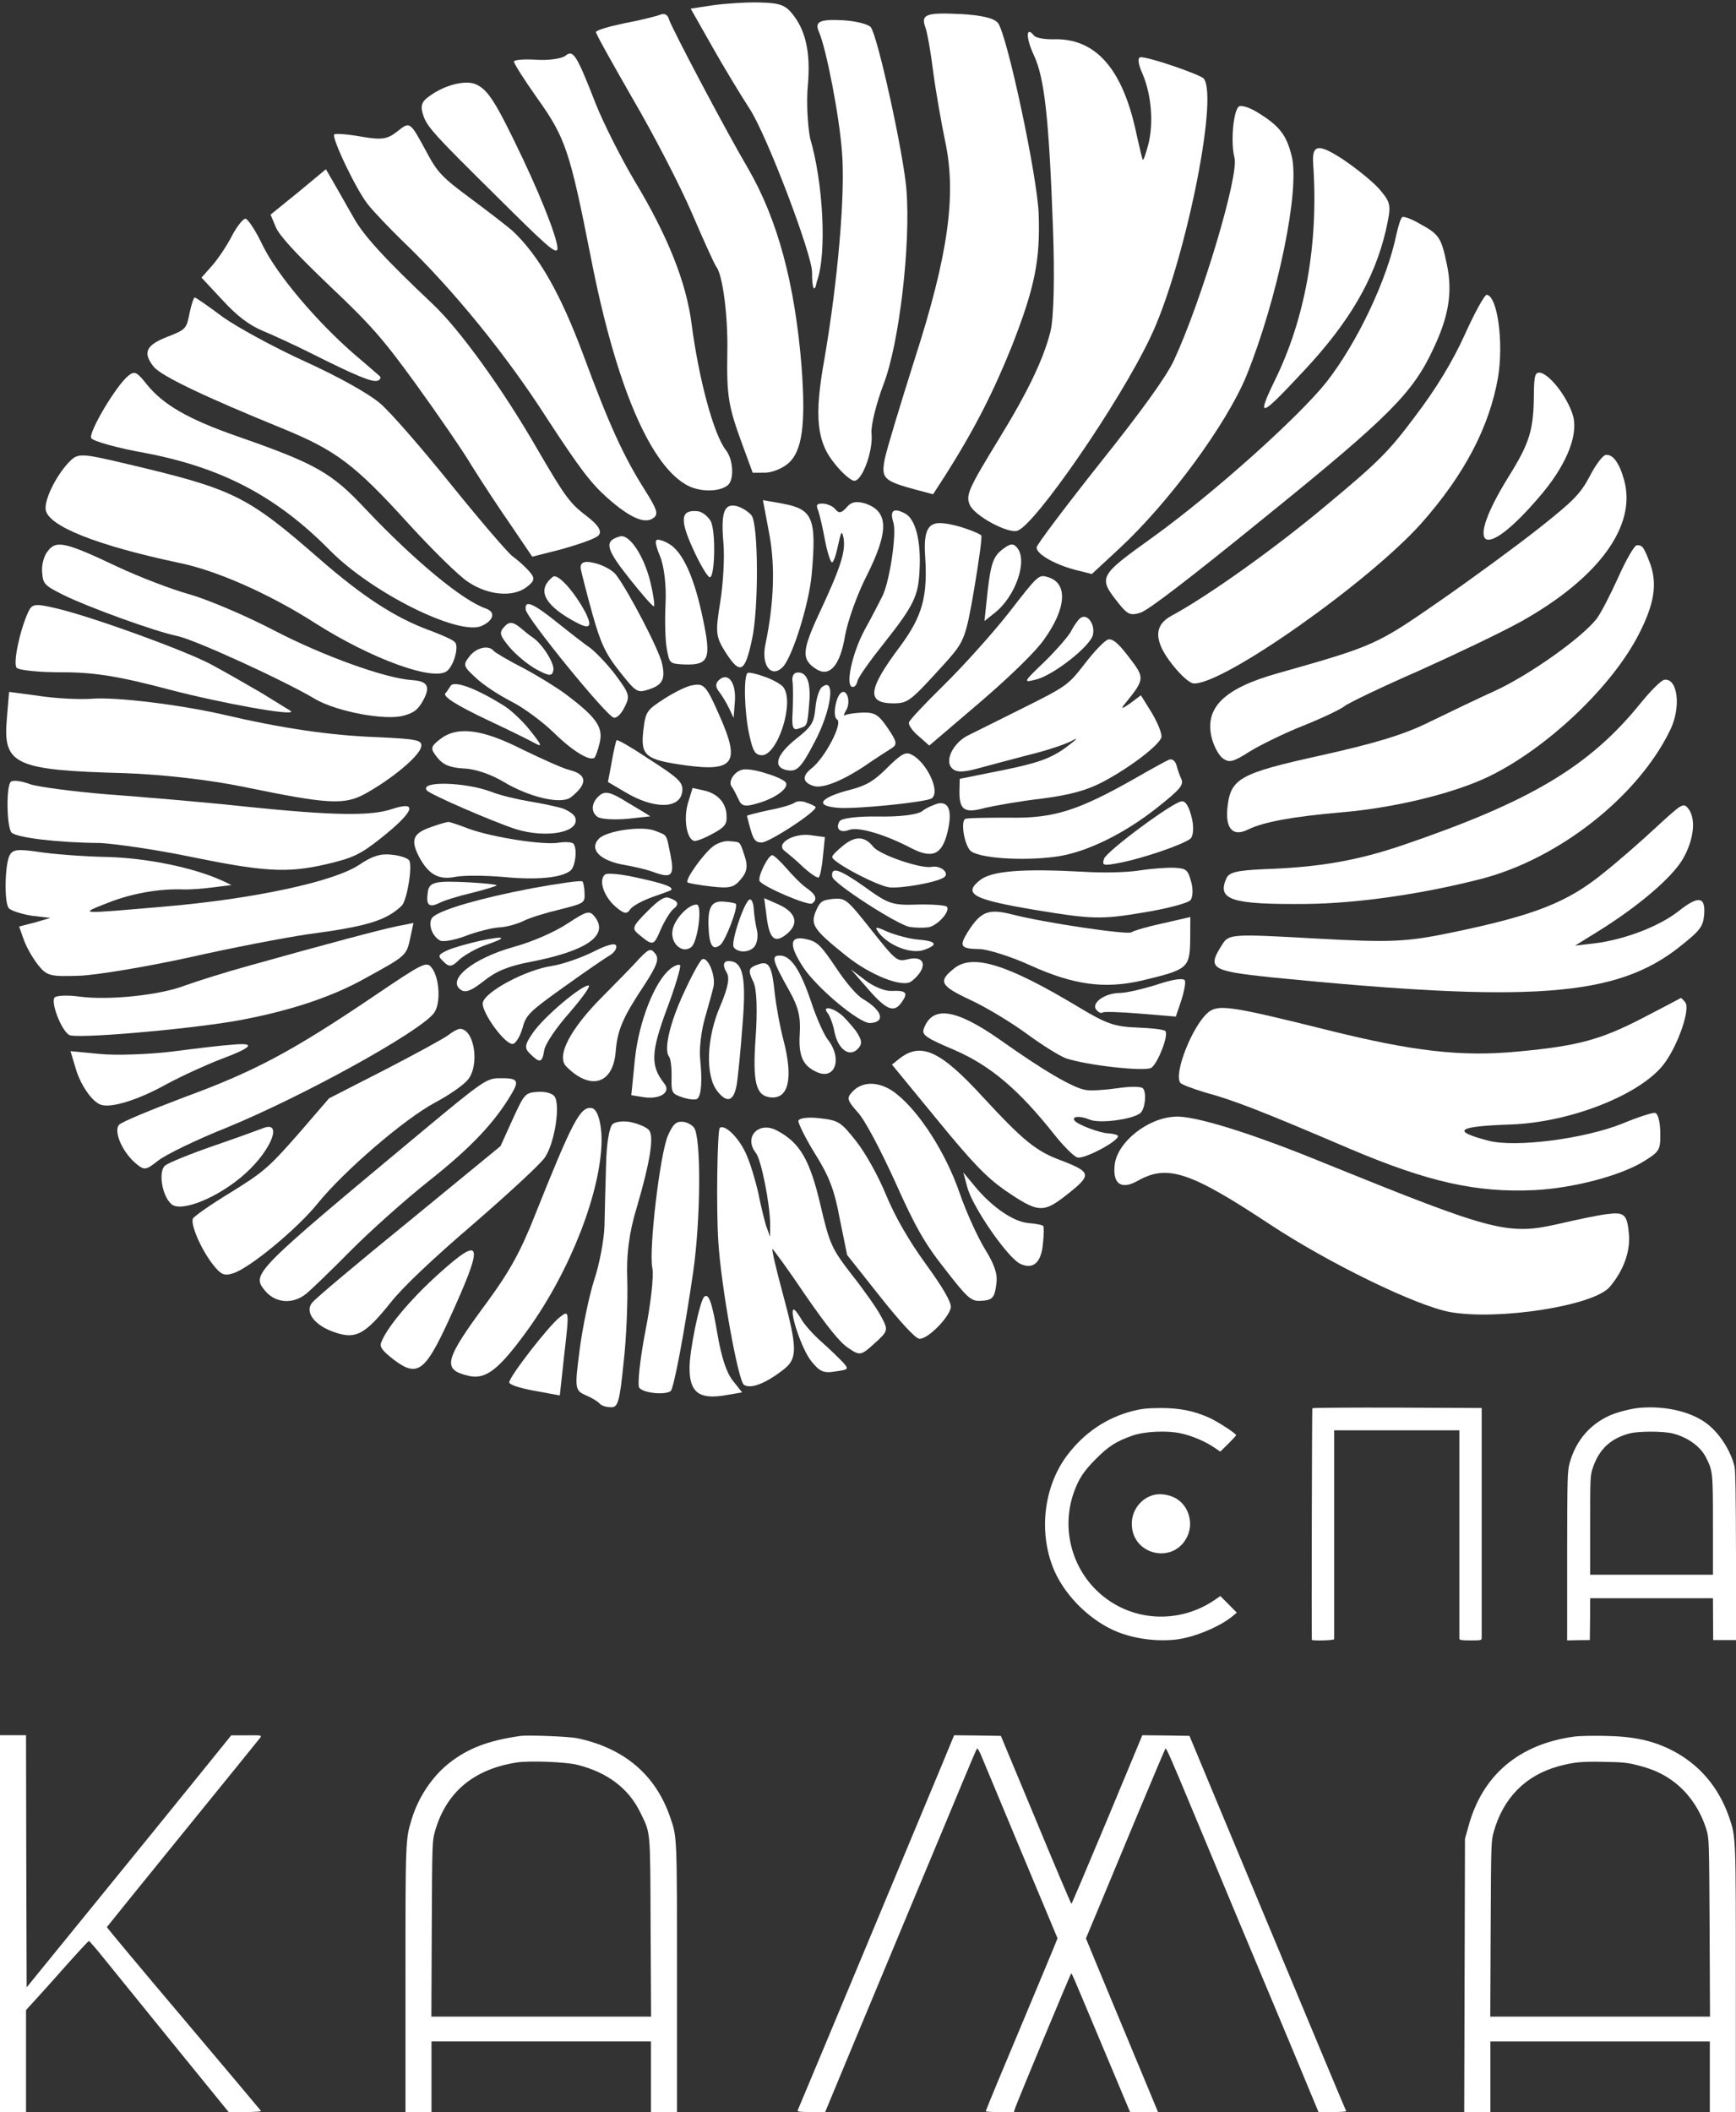 <?xml version="1.0" encoding="UTF-8"?> <svg xmlns="http://www.w3.org/2000/svg" width="499" height="607" viewBox="0 0 499 607" fill="none"><rect x="0" y="0" width="499" height="607" fill="#333333" stroke="none"/><g clip-path="url(#clip0_1113_10701)"><path fill-rule="evenodd" clip-rule="evenodd" d="M427.327 84.713C426.742 84.727 423.885 89.832 420.953 96.355C417.463 104.061 412.617 111.953 406.89 119.487C399.256 129.725 396.323 132.649 381.778 144.765C367.308 156.971 347.504 171.159 336.786 176.938C331.616 179.684 331.589 184.197 336.992 191.016C339.546 194.243 342.052 196.451 343.229 196.424C351.909 196.596 393.473 167.285 408.576 150.38C421.001 136.344 428.119 122.617 430.59 108.512C432.256 98.501 430.466 85.078 427.327 84.713Z" fill="white"></path><path fill-rule="evenodd" clip-rule="evenodd" d="M407.949 64.23C405.678 62.881 403.427 62.117 403.055 62.407C402.594 62.771 401.926 64.952 401.396 67.319C398.711 80.392 390.175 98.391 381.33 109.744C373.297 119.851 349.011 141.628 331.561 154.247C315.68 165.62 315.57 165.861 321.552 173.416C324.106 176.643 324.987 176.993 327.857 176.071C330.026 175.404 341.969 166.246 363.494 148.749C399.51 119.631 406.153 112.875 412.073 100.091C416.506 90.733 417.566 83.75 415.879 75.94C414.262 68.227 413.697 67.326 407.949 64.23Z" fill="white"></path><path fill-rule="evenodd" clip-rule="evenodd" d="M443.048 107.191C441.341 106.744 440.99 107.625 440.907 112.634C440.894 123.587 439.716 127.22 433.652 136.97C420.683 157.886 426.169 161.781 442.236 143.066C449.863 134.328 453.539 125.72 452.279 119.975C451.088 115.069 446.111 108.216 443.048 107.198V107.191Z" fill="white"></path><path fill-rule="evenodd" clip-rule="evenodd" d="M461.573 130.75C460.823 130.75 458.661 133.509 457.03 136.749C454.249 141.951 452.445 143.829 442.395 151.783C436.034 156.82 423.231 166.205 413.945 172.658C395.654 185.346 395.118 185.614 367.431 193.451C351.95 197.765 346.291 203.297 348.233 211.801C348.79 214.209 350.229 216.969 351.378 217.856C353.299 219.335 354.421 219.046 359.302 215.93C362.544 213.962 369.462 210.583 374.721 208.512C380.077 206.373 385.301 203.882 386.499 202.932C387.697 201.983 397.265 197.407 407.846 192.777C418.35 188.057 431.636 181.734 437.363 178.548C459.563 166.067 470.508 151.109 466.839 137.967C465.483 133.041 463.604 130.481 461.566 130.75H461.573Z" fill="white"></path><path fill-rule="evenodd" clip-rule="evenodd" d="M386.609 46.196C378.995 41.132 377.047 41.324 377.46 47.145C379.057 70.167 375.133 91.71 366.384 109.434C360.987 120.601 362.22 120.078 374.934 106.413C387.834 92.604 395.034 80.302 398.331 66.3C399.908 59.206 399.908 58.456 396.9 54.844C395.22 52.725 390.56 48.92 386.602 46.209L386.609 46.196Z" fill="white"></path><path fill-rule="evenodd" clip-rule="evenodd" d="M470.447 156.71C469.765 156.799 467.363 160.955 465.098 166.046C462.854 170.973 460.149 176.264 458.965 177.798C454.731 183.247 440.048 193.671 430.225 198.309C424.925 200.703 416.237 204.886 410.827 207.522C403.723 211.051 395.648 213.542 379.843 217.065C355.971 222.328 353.63 223.732 352.777 232.498C352.274 238.291 354.518 240.562 358.786 238.38C363.219 236.22 371.604 234.679 385.633 233.461C400.673 232.195 417.807 228.074 428.002 223.147C444.674 215.042 463.467 197.311 471.176 182.064C475.513 173.532 476.422 167.87 474.336 162.021C472.539 157.294 472.119 156.579 470.433 156.716L470.447 156.71Z" fill="white"></path><path fill-rule="evenodd" clip-rule="evenodd" d="M361.827 32.531C359.336 30.908 356.754 30.103 356.107 30.612C354.448 31.926 353.725 41.042 354.827 45.267C356.272 50.118 345.355 86.495 337.438 103.558C335.215 108.319 328.132 118.124 316.092 133.206C306.193 145.694 298.077 156.462 297.981 157.288C297.768 159.104 302.862 162.118 308.947 163.742L313.827 164.973L321.702 157.687C336.048 144.38 352.445 122.101 358.255 108.058C367.176 86.006 373.75 54.563 371.279 44.827C369.799 38.8 367.761 36.219 361.827 32.525V32.531Z" fill="white"></path><path fill-rule="evenodd" clip-rule="evenodd" d="M337.294 18.984C332.95 17.477 328.565 16.3 327.794 16.459C326.948 16.527 327.14 18.475 328.414 21.213C330.975 27.282 331.635 35.304 330.08 41.483C329.35 44.159 328.696 46.175 328.483 45.9C328.338 45.714 327.546 42.446 326.72 38.751C322.811 19.809 314.977 10.872 302.71 11.291C300.198 11.333 297.733 10.886 297.224 10.239C294.89 7.294 294.814 10.796 297.162 15.833C300.253 22.383 301.499 33.983 302.655 65.152C303.192 79.263 302.93 91.614 301.905 95.426C299.902 103.311 295.379 112.737 287.125 126.167C278.445 140.382 277.461 142.364 278.81 145.192C280.207 148.281 289.659 153.393 292.433 152.54C297.472 150.951 321.709 115.867 330.685 96.919C340.295 76.869 350.387 28.1 346.002 22.575C345.561 22.025 341.644 20.484 337.301 18.977L337.294 18.984Z" fill="white"></path><path fill-rule="evenodd" clip-rule="evenodd" d="M478.431 195.357C477.585 195.426 474.652 198.35 471.83 201.784C456.961 220.306 439.8 230.441 402.945 242.984C390.051 247.346 379.12 249.259 363.494 249.789C355.247 250.174 353.265 250.697 352.466 252.527C349.83 258.664 354.029 259.985 375.472 259.793C390.051 259.641 408.514 257.013 425.592 252.637C447.93 246.947 470.852 228.941 480.104 209.772C483.291 203.201 482.252 194.883 478.431 195.357Z" fill="white"></path><path fill-rule="evenodd" clip-rule="evenodd" d="M476.297 237.52C472.256 241.318 465.18 247.524 460.568 251.171C450.414 259.365 441.032 263.04 418.13 267.835C404.238 270.739 400.198 270.945 378.08 269.721C354.221 268.379 353.21 268.427 351.358 271.392C346.863 278.397 347.964 279.03 365.483 280.894C440.192 288.298 464.581 286.523 482.74 272.149C488.729 267.409 489.528 266.328 489.837 262.936C490.285 257.632 488.234 257.315 482.52 261.836C476.992 266.212 467.094 270.003 458.517 271.097L452.748 271.764L458.785 268.028C470.68 260.707 480.434 252.389 483.656 246.988C486.898 241.421 487.607 235.318 485.267 232.367C483.883 230.619 483.422 230.984 476.297 237.52Z" fill="white"></path><path fill-rule="evenodd" clip-rule="evenodd" d="M276.264 4.046C266.111 3.537 264.624 4.121 266.021 7.961C266.531 9.357 267.549 14.999 268.238 20.6C268.947 26.036 270.558 35.255 271.742 40.911C274.922 56.083 272.595 73.215 262.924 103.207C258.821 116.197 254.904 129.043 254.319 131.905C253.245 137.554 253.92 138.214 263.66 140.85L268.21 142.047L271.783 136.522C280.181 123.277 285.612 112.53 290.906 99.34C297.445 82.614 299.029 74.77 298.56 61.497C298.209 50.833 289.481 9.922 286.851 6.605C285.757 5.222 282.253 4.397 276.271 4.039L276.264 4.046Z" fill="white"></path><path fill-rule="evenodd" clip-rule="evenodd" d="M483.132 286.826C482.946 286.97 477.962 289.571 471.904 292.716C460.071 298.791 453.58 300.628 436.24 302.217C420.077 303.772 406.199 302.162 381.721 296.066C354.069 289.179 350.29 288.574 347.337 290.913C342.801 294.656 337.245 308.651 339.29 311.224C339.655 311.685 342.862 312.896 346.421 313.976C354.62 316.178 363.101 319.508 388.295 330.29C410.633 339.737 424.496 342.853 441.244 342.028C452.19 341.457 465.737 337.927 472.496 333.771C477.102 330.875 477.301 330.565 477.239 325.37C477.177 322.267 476.53 319.935 475.704 319.838C474.878 319.742 470.707 321.097 466.308 322.935C455.253 327.338 435.634 329.836 427.911 327.854C416.945 324.992 418.769 323.698 434.395 323.168C451.453 322.549 471.54 314.595 478.251 305.837C482.299 300.532 485.947 289.998 484.412 288.064C483.827 287.328 483.228 286.757 483.132 286.826Z" fill="white"></path><path fill-rule="evenodd" clip-rule="evenodd" d="M242.746 5.849C235.512 5.43 234.004 6.173 235.477 9.358C237.508 14.195 241.204 32.855 242.03 43.747C243.001 55.567 240.86 80.502 236.992 103.056C233.977 119.686 234.713 127.048 240.076 133.44C242.044 135.924 244.481 138.05 245.472 138.167C247.785 138.435 251.076 129.532 250.497 124.447C250.346 122.17 251.915 115.826 253.96 110.46C258.496 98.77 261.828 70.051 260.541 54.425C259.673 43.871 252.267 10.308 250.298 7.817C249.644 6.991 246.23 6.09 242.74 5.856L242.746 5.849Z" fill="white"></path><path fill-rule="evenodd" clip-rule="evenodd" d="M218.572 0.709C214.737 0.599 208.749 0.991 205.093 1.487L198.533 2.484L204.577 13.142C207.833 18.956 212.755 27.054 215.378 31.121C220.299 38.469 233.502 73.284 233.42 78.3C233.379 82.979 234.122 84.485 234.783 80.969C237.819 72.692 236.504 52.003 232.869 39.763C232.133 35.999 231.761 29.098 232.208 24.543C233.021 15.351 231.678 8.924 227.878 4.136C225.758 1.466 224.237 0.867 218.565 0.716L218.572 0.709Z" fill="white"></path><path fill-rule="evenodd" clip-rule="evenodd" d="M461.868 348.936C459.404 349.239 453.491 350.477 448.672 351.592C433.452 355.101 430.114 354.296 380.641 334.253C359.955 325.749 343.235 320.547 337.831 320.926C329.846 321.256 321.159 328.281 320.415 334.714C319.761 340.328 322.329 342.049 327.079 339.331C335.587 334.542 342.181 336.813 364.801 351.736C381.825 362.993 407.012 375.281 416.842 377.091C430.782 379.54 458.144 375.267 462.701 369.859C466.577 365.291 468.532 359.993 468.263 355.115C467.726 348.943 467.045 348.282 461.868 348.936Z" fill="white"></path><path fill-rule="evenodd" clip-rule="evenodd" d="M189.618 4.294C188.31 4.728 183.829 5.883 179.382 6.702C175.011 7.617 171.369 8.698 171.307 9.193C171.176 9.599 176.036 18.192 181.881 28.403C187.814 38.545 195.476 53.317 198.835 61.147C202.194 68.984 205.395 76.043 205.905 76.69C207.729 78.995 209.292 90.802 209.058 101.48C208.872 113.92 209.367 116.824 213.374 127.743L216.361 135.869L219.796 135.848C221.634 135.896 224.518 134.809 226.274 133.419C230.604 129.993 231.671 122.252 230.39 105.12C228.449 81.472 223.541 63.17 215.108 48.563C208.603 37.52 193.101 8.12 192.309 5.601C191.896 4.129 190.94 3.689 189.618 4.287V4.294Z" fill="white"></path><path fill-rule="evenodd" clip-rule="evenodd" d="M318.419 183.84C317.462 184.149 314.509 187.232 311.852 190.693C307.034 196.912 306.662 197.201 293.872 203.58C286.768 207.109 279.575 210.708 278.06 211.451C274.047 213.577 271.658 218.318 273.407 220.533C274.577 222.005 276.573 222.074 280.896 220.898C284.097 220.017 290.912 218.214 296.006 216.879C301.169 215.641 306.834 213.701 308.459 212.717C310.241 211.754 309.209 212.717 306.283 214.891C301.988 217.987 298.236 219.315 288.296 221.338L275.871 223.829L275.782 227.496C275.754 232.76 277.22 233.854 283.106 232.195C286.031 231.528 293.376 230.207 299.572 229.505C307.729 228.446 312.658 227.09 317.476 224.469C325.241 220.265 332.965 214.299 333.818 211.974C334.1 211.004 332.861 207.935 331.189 205.059L327.946 199.83L324.739 202.217C322.825 203.586 322.123 203.841 323.011 202.685C329.158 195.117 329.179 194.952 324.525 188.89C321.407 184.762 319.72 183.399 318.419 183.833V183.84Z" fill="white"></path><path fill-rule="evenodd" clip-rule="evenodd" d="M301.175 165.86C298.587 165.062 298.408 165.207 290.037 176.03C285.329 182.009 276.965 191.325 271.486 196.712C266.006 202.1 261.339 206.999 261.263 207.659C261.091 208.395 262.392 210.219 264.072 211.581L267.108 214.278L281.784 201.756C290.705 194.091 297.788 187.135 300.101 183.805C306.586 174.771 307.012 167.539 301.182 165.86H301.175Z" fill="white"></path><path fill-rule="evenodd" clip-rule="evenodd" d="M310.516 177.654C309.78 178.239 308.671 179.862 308.024 181.128C307.446 182.484 304.073 186.358 300.473 189.956C293.981 196.148 294.05 196.238 297.678 195.323C302.751 194.153 313.531 185.615 314.151 182.429C314.846 179.333 312.457 176.126 310.523 177.661L310.516 177.654Z" fill="white"></path><path fill-rule="evenodd" clip-rule="evenodd" d="M287.938 158.058C285.542 159.957 284.778 162.207 283.938 169.473L282.975 178.479L285.921 176.147C291.91 171.406 295.427 161.271 292.433 157.494C291.263 156.022 290.326 156.159 287.931 158.058H287.938Z" fill="white"></path><path fill-rule="evenodd" clip-rule="evenodd" d="M336.007 218.331C335.126 218.73 330.927 221.007 326.714 223.443C309.87 233.034 302.917 235.236 289.976 234.995C283.367 234.981 277.75 235.085 277.379 235.374C276.181 236.323 277.09 242.199 278.769 244.318C280.593 246.623 293.955 247.586 303.915 246.148C312.258 244.937 323.08 239.667 332.572 232.154C339.208 226.897 340.186 225.672 339.628 224.021C339.084 222.954 338.465 221.042 338.176 219.92C337.742 218.613 336.971 218.021 336.014 218.331H336.007Z" fill="white"></path><path fill-rule="evenodd" clip-rule="evenodd" d="M277.681 151.935C275.588 151.191 272.422 150.407 270.584 150.359C266.764 150.084 265.469 152.609 265.91 159.606C266.715 171.413 265.146 177 258.882 185.559C249.382 198.178 248.928 202.141 256.872 202.141C261.153 202.052 261.518 201.763 272.56 189.571C277.103 184.328 277.66 183.137 280.022 169.273C281.385 161.148 282.355 154.24 282.059 153.868C281.839 153.593 279.932 152.698 277.681 151.941V151.935Z" fill="white"></path><path fill-rule="evenodd" clip-rule="evenodd" d="M339.642 230.296C337.012 230.578 318.426 244.401 317.401 246.706C316.657 248.797 317.056 248.921 322.116 247.923C328.972 246.541 340.041 242.722 342.161 241.043C342.987 240.389 343.208 237.816 342.65 235.415C341.833 231.865 340.83 230.158 339.642 230.296Z" fill="white"></path><path fill-rule="evenodd" clip-rule="evenodd" d="M162.483 16.039C161.471 16.844 157.72 17.408 154.237 17.174C150.747 16.94 147.793 17.174 147.731 17.677C147.669 18.179 150.574 22.775 154.312 28.059C162.518 39.55 163.77 43.21 169.828 73.938C177.07 111.079 187.092 134.321 197.934 139.681C201.583 141.442 206.773 141.373 209.169 139.474C211.103 137.94 210.786 132.05 208.666 129.381C205.162 124.956 200.832 108.897 198.76 92.852C197.198 81.045 191.959 67.808 182.343 51.886C178.357 45.15 173.463 35.38 171.322 30.034C165.643 15.489 164.789 14.223 162.483 16.046V16.039Z" fill="white"></path><path fill-rule="evenodd" clip-rule="evenodd" d="M260.115 147.552C256.797 145.831 255.696 146.705 256.797 150.18C257.775 153.304 255.778 166.872 253.686 171.234C252.929 172.734 250.643 177.241 248.537 181.011C244.909 187.782 242.899 197.173 245.04 197.421C245.701 197.497 246.293 196.733 246.499 195.667C246.706 194.6 250.203 189.736 254.113 184.837C262.648 174.034 263.963 171.337 264.307 164.016C264.81 155.375 263.11 149.072 260.108 147.552H260.115Z" fill="white"></path><path fill-rule="evenodd" clip-rule="evenodd" d="M337.845 249.409C335.938 249.272 331.381 249.581 327.637 250.153C324.05 250.744 316.836 250.909 311.604 250.552C294.058 249.602 285.109 250.242 281.702 252.939C276.635 256.95 279.712 258.56 298.346 261.643C313.373 264.14 316.788 264.285 328.139 262.338C335.215 261.237 341.521 259.537 342.202 258.698C342.884 257.859 342.987 255.526 342.395 253.448C341.459 249.994 340.998 249.609 337.845 249.409Z" fill="white"></path><path fill-rule="evenodd" clip-rule="evenodd" d="M248.323 144.6C246.051 144.001 244.599 144.249 243.325 145.859C241.886 147.448 241.115 147.613 240.165 146.409C239.436 145.487 237.839 144.799 236.593 144.737C234.755 144.689 234.459 145.074 235.189 146.746C235.622 148.054 236.524 151.838 237.13 155.25C237.811 158.759 238.734 161.629 239.154 161.594C239.56 161.725 240.324 159.468 240.881 156.778C241.783 152.615 241.983 152.306 242.471 154.617C243.112 158.457 241.659 163.053 235.65 175.912C230.418 187.1 230.294 189.598 234.748 192.37C238.5 194.648 241.494 191.228 242.891 182.772C243.628 178.589 246.361 170.876 249.066 165.585C255.702 152.388 255.434 146.753 248.323 144.586V144.6Z" fill="white"></path><path fill-rule="evenodd" clip-rule="evenodd" d="M334.149 265.372C329.682 266.363 325.786 267.498 325.235 267.939C324.223 268.744 300.116 265.193 290.851 262.785C284.105 261.086 281.916 261.918 278.123 267.918C275.645 271.978 276.065 272.7 281.661 272.762C283.995 272.865 290.534 274.881 296.179 277.454C308.583 283.076 317.484 284.273 328.14 281.83C341.391 278.679 341.949 278.246 342.114 270.319L342.148 263.549L334.149 265.386V265.372Z" fill="white"></path><path fill-rule="evenodd" clip-rule="evenodd" d="M136.916 24.281C133.818 22.837 127.609 24.46 123.204 27.797C121.194 29.235 120.801 30.446 121.6 32.965C122.701 36.439 124.711 38.593 142.733 56.406C156.913 70.511 159.274 72.541 160.1 71.887C161.112 71.082 156.658 59.028 150.133 45.301C142.464 29.187 140.33 25.933 136.923 24.281H136.916Z" fill="white"></path><path fill-rule="evenodd" clip-rule="evenodd" d="M332.868 282.877C328.786 284.163 323.878 285.347 321.95 285.374C317.6 285.374 313.58 288.25 315.115 290.184C315.7 290.92 316.485 291.346 316.946 290.982C317.318 290.693 322.232 290.844 327.87 291.326L337.982 292.165L339.511 287.658C340.295 285.236 340.86 282.546 340.605 281.844C340.371 280.978 337.136 281.445 332.868 282.87V282.877Z" fill="white"></path><path fill-rule="evenodd" clip-rule="evenodd" d="M224.877 144.724L219.301 143.74L221.159 153.662C222.86 162.806 222.44 173.636 220.017 185.147C218.723 191.27 221.717 195.048 225.035 191.669C227.802 188.731 232.573 173.553 233.316 165.028C234.768 148.887 233.646 146.327 224.877 144.731V144.724Z" fill="white"></path><path fill-rule="evenodd" clip-rule="evenodd" d="M326.825 295.31C320.492 295.076 318.069 294.298 310.015 289.427C289.674 277.2 279.665 274.028 274.323 278.267C269.532 282.058 270.22 283.31 279.032 287.431C283.554 289.544 290.754 293.892 295.071 297.071C299.387 300.25 304.46 303.429 306.38 304.151C312.5 306.201 329.441 308.08 331.01 306.841C332.945 305.307 335.939 297.539 334.989 296.342C334.624 295.881 330.99 295.461 326.825 295.31Z" fill="white"></path><path fill-rule="evenodd" clip-rule="evenodd" d="M211.818 145.466C208.081 144.531 207.165 147.352 207.963 156.31C208.273 160.108 207.908 167.594 207.041 172.933C205.582 181.885 205.706 182.985 208.679 187.678C212.796 194.008 214.145 193.244 216.169 183.694C218.124 174.805 218 150.613 216.024 148.129C215.219 147.118 213.353 145.893 211.812 145.466H211.818Z" fill="white"></path><path fill-rule="evenodd" clip-rule="evenodd" d="M147.277 66.301C145.831 65.049 140.379 60.817 135.292 57.047C126.97 50.895 125.71 49.492 122.612 43.699C117.787 34.775 117.863 34.864 114.18 37.788C111.323 40.052 109.705 40.279 103.799 39.261C99.944 38.566 96.461 38.325 96.09 38.621C95.167 39.35 102.292 54.398 105.727 58.725C107.331 60.755 111.881 65.544 115.791 69.342C130.026 82.951 145.563 101.983 157.389 120.505C166.627 134.624 169.821 138.841 174.447 142.977C181.048 148.846 185.426 150.772 187.911 148.804C189.295 147.71 188.861 146.403 185.399 140.899C179.382 131.417 175.17 122.315 167.721 102.127C161.085 84.293 154.821 73.367 147.277 66.301Z" fill="white"></path><path fill-rule="evenodd" clip-rule="evenodd" d="M261.471 216.638C260.026 216.136 258.566 217.141 254.877 220.808C251.097 224.551 249.032 225.734 244.455 226.959C235.485 229.264 233.95 231.679 241.088 232.174C246.485 232.546 266.469 230.516 267.852 229.422C270.523 227.303 265.884 218.235 261.471 216.638Z" fill="white"></path><path fill-rule="evenodd" clip-rule="evenodd" d="M248.034 204.79C245.852 204.873 243.553 205.19 242.926 205.534C242.375 205.974 242.541 205.238 243.374 203.827C244.558 201.536 243.401 197.807 241.742 199.121C240.173 200.359 239.264 206.029 240.606 206.765C242.327 207.804 237.247 217.671 233.289 220.808C230.432 223.072 230.646 224.854 233.867 225.893C236.29 226.677 241.715 224.627 248.323 220.292C251.51 218.07 255.214 215.737 256.301 215.029C258.015 213.969 257.781 213.109 255.207 209.297C252.488 205.3 251.462 204.763 248.034 204.784V204.79Z" fill="white"></path><path fill-rule="evenodd" clip-rule="evenodd" d="M269.778 230.895C268.402 231.239 266.282 232.161 265.084 233.11C263.796 234.129 258.613 234.789 252.521 234.665C246.594 234.562 241.927 235.113 241.314 236.041C240.055 238.236 241.5 239.495 244.04 238.532C246.67 237.5 254.352 239.812 261.773 243.679C267.927 246.899 270.742 245.722 272.332 239.213C273.778 233.275 272.849 230.406 269.785 230.888L269.778 230.895Z" fill="white"></path><path fill-rule="evenodd" clip-rule="evenodd" d="M200.521 146.918C195.641 146.437 195.317 149.244 199.186 157.721C201.182 162.138 203.35 165.812 204.011 165.894C205.498 166.066 205.801 152.636 204.293 149.78C203.454 148.342 201.843 147.07 200.528 146.918H200.521Z" fill="white"></path><path fill-rule="evenodd" clip-rule="evenodd" d="M236.249 197.483C235.423 198.137 234.597 200.889 234.383 203.455C233.977 207.673 233.351 208.774 228.925 212.276C223.211 216.796 222.034 220.429 226.034 221.31C229.062 221.909 230.184 220.87 234.17 213.219C238.989 204.157 240.303 194.27 236.249 197.483Z" fill="white"></path><path fill-rule="evenodd" clip-rule="evenodd" d="M321.289 312.737C317.799 313.253 313.669 313.528 312.106 313.26C308.492 312.675 300.177 307.866 287.497 298.866C274.652 289.846 267.899 288.896 265.517 295.735C264.905 297.421 266.22 298.329 274.356 301.776C284.633 306.228 292.791 313.115 303.013 326.009C305.643 329.326 308.561 332.257 309.608 332.628C311.535 333.351 322.246 327.571 321.296 326.374C321.076 326.099 319.775 325.782 318.364 325.7C316.195 325.617 309.855 323.292 308.905 322.094C307.887 320.808 310.42 320.594 313.132 321.75C315.92 322.996 325.433 321.75 327.739 319.927C329.123 318.833 329.66 314.209 328.565 312.826C328.056 312.18 324.786 312.221 321.296 312.737H321.289Z" fill="white"></path><path fill-rule="evenodd" clip-rule="evenodd" d="M229.033 193.299C228.097 193.444 227.56 194.469 227.808 195.921C227.987 197.276 227.966 201.04 227.843 204.287C227.547 209.021 227.849 209.978 229.508 209.413C232.117 208.546 231.987 208.946 232.592 202.327C233.157 196.038 231.918 192.962 229.04 193.299H229.033Z" fill="white"></path><path fill-rule="evenodd" clip-rule="evenodd" d="M267.742 249.148C264.582 249.699 252.831 245.667 251.007 243.362C248.598 240.321 245.934 240.183 242.527 242.88C240.778 244.263 239.174 245.839 239.209 246.259C238.961 247.655 251.895 254.501 255.599 255.017C259.068 255.416 269.58 253.545 271.424 252.086C272.994 250.848 270.323 248.612 267.748 249.148H267.742Z" fill="white"></path><path fill-rule="evenodd" clip-rule="evenodd" d="M193.473 157.143C192.489 156.276 190.747 155.402 189.681 155.196C188.139 154.769 188.097 155.849 189.66 159.709C190.913 162.613 191.58 168.379 191.298 173.704C191.057 178.692 191.229 184.403 191.711 186.715C192.427 190.644 192.503 190.74 196.578 190.96C203.827 191.215 204.536 189.453 201.982 177.536C199.717 166.734 196.812 160.039 193.467 157.143H193.473Z" fill="white"></path><path fill-rule="evenodd" clip-rule="evenodd" d="M219.775 194.49C217.448 193.637 215.246 193.128 214.881 193.424C213.683 194.373 213.979 204.776 215.349 211.044C216.388 215.764 216.939 216.831 218.756 217.044C223.382 217.581 228.559 201.783 225.131 197.455C224.477 196.63 222.04 195.254 219.782 194.497L219.775 194.49Z" fill="white"></path><path fill-rule="evenodd" clip-rule="evenodd" d="M263.728 259.971C256.418 260.212 255.378 259.84 248.35 254.755C241.232 249.746 238.809 248.969 239.222 251.941C239.339 253.792 258.028 265.833 261.477 266.397C263.04 266.659 265.463 266.693 266.819 266.514C269.462 266.067 273.214 261.904 272.188 260.611C271.823 260.15 268.003 259.874 263.728 259.964V259.971Z" fill="white"></path><path fill-rule="evenodd" clip-rule="evenodd" d="M178.088 154.192C173.586 155.513 174.089 157.659 180.952 166.315C184.531 170.829 187.705 174.461 187.98 174.241C188.255 174.021 187.794 170.787 186.947 167.265C185.075 159.6 180.793 153.249 178.088 154.192Z" fill="white"></path><path fill-rule="evenodd" clip-rule="evenodd" d="M124.409 87.41C110.758 74.537 104.288 67.512 101.541 62.344C99.793 59.379 97.445 55.093 96.117 52.849L93.68 48.639L85.715 55.244L77.772 61.684L79.279 65.289C80.332 67.753 84.862 72.713 94.733 82.14C106.793 93.575 110.194 97.483 119.714 110.632C125.772 119.026 133.006 129.484 135.67 133.977C138.424 138.394 143.47 146.086 146.843 150.917L152.99 159.992L161.353 157.866C166.021 156.565 170.729 154.935 171.837 154.061C173.251 152.942 172.188 151.033 168.65 148.336C163.804 144.683 162.434 142.763 154.477 129.126C144.592 111.918 132.111 94.662 124.415 87.417L124.409 87.41Z" fill="white"></path><path fill-rule="evenodd" clip-rule="evenodd" d="M206.883 195.254C205.596 196.272 205.547 197.36 206.718 198.832C207.592 199.94 208.852 202.093 209.595 203.6L210.869 206.339L211.22 201.859C211.688 196.389 209.464 193.211 206.883 195.247V195.254Z" fill="white"></path><path fill-rule="evenodd" clip-rule="evenodd" d="M263.736 270.009C261.499 269.831 257.685 268.805 255.283 267.856C251.545 266.17 251.29 266.225 252.653 268.138C255.572 271.819 261.898 274.31 265.65 272.989C269.842 271.468 269.208 270.47 263.736 270.009Z" fill="white"></path><path fill-rule="evenodd" clip-rule="evenodd" d="M231.808 230.681C230.617 230.124 229.02 230.193 228.373 230.702C227.726 231.211 224.346 232.243 220.925 232.849C217.49 233.619 214.73 234.307 214.709 234.472C216.423 241.36 216.767 241.986 218.839 242.144C220.911 242.302 235.222 232.917 234.424 231.906C234.204 231.631 233.013 231.074 231.801 230.681H231.808Z" fill="white"></path><path fill-rule="evenodd" clip-rule="evenodd" d="M219.988 222.198C217.331 221.303 214.282 220.87 213.235 221.248C210.902 221.895 209.236 224.716 210.33 226.099C210.771 226.65 211.59 228.253 212.258 229.67C213.111 231.693 214.082 231.975 217.723 230.888C223.003 229.409 227.037 226.361 225.791 224.799C225.282 224.152 222.659 222.927 219.981 222.205L219.988 222.198Z" fill="white"></path><path fill-rule="evenodd" clip-rule="evenodd" d="M170.763 161.787C167.891 161.063 166.622 161.668 166.957 163.604C167.28 165.145 168.774 171.007 170.309 176.539C172.622 184.754 174.019 187.844 178.033 192.908C182.776 198.894 183.161 199.189 186.286 198.212C190.368 196.926 191.311 195.281 190.327 190.816C189.666 187.142 180.421 169.425 176.993 165.097C175.974 163.81 173.131 162.31 170.763 161.78V161.787Z" fill="white"></path><path fill-rule="evenodd" clip-rule="evenodd" d="M199.07 196.939C197.548 197.098 193.9 198.935 191.009 200.772C185.853 204.109 185.557 204.487 184.924 209.936C184.084 217.202 185.454 218.365 197.232 219.982C210.992 221.826 212.803 219.191 206.903 205.877C203 196.974 202.326 196.313 199.07 196.939Z" fill="white"></path><path fill-rule="evenodd" clip-rule="evenodd" d="M232.903 240.004C227.781 239.412 222.811 242.598 225.592 244.593C226.432 245.274 228.958 247.325 230.989 249.32C233.034 251.143 234.975 252.457 235.347 252.168C235.718 251.879 236.276 249.182 236.551 246.12L237.109 240.582L232.91 240.011L232.903 240.004Z" fill="white"></path><path fill-rule="evenodd" clip-rule="evenodd" d="M260.899 275.707C257.884 276.443 257.498 276.147 250.422 267.216C243.414 258.375 243.029 258.079 239.484 258.333C236.18 258.705 235.718 259.07 234.452 262.014C232.93 265.771 233.929 267.223 243.043 274.551C250.16 280.31 259.522 283.991 262.007 282.016C266.798 278.225 266.158 274.385 260.899 275.7V275.707Z" fill="white"></path><path fill-rule="evenodd" clip-rule="evenodd" d="M305.071 333.523C297.926 330.936 294.174 327.909 282.5 315.263C270.247 301.88 264.678 299.396 258.503 304.281L256.383 305.96L269.214 321.586C279.471 334.149 283.436 338.209 288.612 341.904C298.456 348.646 299.778 348.805 306.875 343.183C313.876 337.638 313.717 336.867 305.064 333.523H305.071Z" fill="white"></path><path fill-rule="evenodd" clip-rule="evenodd" d="M256.245 284.789C254.393 284.906 251.034 283.516 248.735 281.741L244.584 278.583L249.458 284.17C254.772 290.307 257.009 291.236 259.226 287.982C261.132 285.278 260.451 284.61 256.245 284.796V284.789Z" fill="white"></path><path fill-rule="evenodd" clip-rule="evenodd" d="M231.657 255.086C230.267 254.088 227.871 251.639 226.102 249.589C224.402 247.635 222.591 245.921 222.027 245.77C220.781 245.708 217.587 252.279 218.392 253.297C219.776 255.045 232.456 260.446 233.474 259.648C235.044 258.409 234.603 257.102 231.657 255.086Z" fill="white"></path><path fill-rule="evenodd" clip-rule="evenodd" d="M158.916 165.771C154.401 169.349 156.183 173.484 164.182 178.094C169.435 181.129 170.502 180.585 168.34 176.147C165.119 170.003 160.3 164.677 158.916 165.771Z" fill="white"></path><path fill-rule="evenodd" clip-rule="evenodd" d="M202.34 227.179L199.077 226.464L197.734 230.826C196.468 235.278 197.321 240.899 199.407 241.642C200.047 241.883 202.333 240.975 204.742 239.667C208.218 237.81 208.996 236.901 208.845 234.624C208.865 230.86 206.339 228.06 202.346 227.179H202.34Z" fill="white"></path><path fill-rule="evenodd" clip-rule="evenodd" d="M102.12 102.058C91.168 92.591 79.755 79.139 75.556 70.621C73.608 66.466 71.329 63.026 70.6 62.853C69.939 62.778 68.183 64.918 66.683 67.752C65.272 70.518 62.739 74.323 61.004 76.298L57.92 79.786L63.95 86.254C68.259 90.933 71.57 93.41 75.639 95.137C78.757 96.416 84.704 99.196 88.903 101.274C102.106 107.907 107.056 109.985 108.55 109.407C109.252 109.152 109.562 108.602 109.197 108.141C108.811 107.845 105.707 105.058 102.12 102.051V102.058Z" fill="white"></path><path fill-rule="evenodd" clip-rule="evenodd" d="M169.834 186.357C168.203 185.249 163.908 181.905 160.232 178.967C153.19 173.298 150.718 172.259 151.124 175.238C151.427 177.701 174.495 206.049 176.477 206.283C177.303 206.379 178.611 205.189 179.616 203.049C181.137 200.049 180.883 199.347 177.049 194.139C174.729 191.029 171.445 187.637 169.834 186.357Z" fill="white"></path><path fill-rule="evenodd" clip-rule="evenodd" d="M147.379 159.915C145.988 158.918 138.031 149.629 129.688 139.295C121.345 128.96 112.196 118.364 109.147 115.832C105.946 113.121 97.307 108.271 87.683 103.895C78.783 99.849 68.161 94.021 64.059 91.118C59.977 88.049 56.335 85.538 56.005 85.503C55.674 85.469 55.02 87.478 54.477 90.01C53.63 94.427 53.423 94.737 48.254 96.732C41.941 99.182 40.943 101.322 44.158 105.374C46.278 108.044 58.806 114.016 81.178 123.133C96.515 129.428 101.912 133.398 117.49 150.592C124.25 157.982 131.904 165.564 134.63 167.298C140.378 171.144 147.592 171.729 151.461 168.66C153.767 166.837 153.843 166.177 152.067 164.133C150.807 162.73 148.756 160.906 147.365 159.909L147.379 159.915Z" fill="white"></path><path fill-rule="evenodd" clip-rule="evenodd" d="M248.026 287.094C246.381 286.151 243.2 282.519 240.282 278.081C235.924 271.634 234.954 270.602 231.691 269.893C226.962 268.84 226.652 271.482 230.768 277.819C234.672 283.874 246.959 294.085 250.063 294.023C254.689 293.809 253.588 290.335 248.019 287.094H248.026Z" fill="white"></path><path fill-rule="evenodd" clip-rule="evenodd" d="M209.849 241.766C208.452 241.518 206.194 242.261 204.9 243.286C202.043 245.55 196.942 252.733 197.596 253.566C197.817 253.841 200.935 254.371 204.404 254.77C209.856 255.403 211.068 255.038 213.023 252.589C214.757 250.614 214.971 248.798 214.097 246.19C212.61 241.669 212.906 242.034 209.842 241.766H209.849Z" fill="white"></path><path fill-rule="evenodd" clip-rule="evenodd" d="M223.81 259.95L219.666 258.134L220.286 262.888C221.077 269.755 222.578 271.269 225.985 268.565C229.764 265.572 228.973 262.303 223.803 259.95H223.81Z" fill="white"></path><path fill-rule="evenodd" clip-rule="evenodd" d="M295.621 351.501C291.305 351.171 285.034 346.843 280.119 340.837L276.891 336.949L278.061 341.27C279.575 346.967 289.825 361.788 293.412 363.294C297.074 364.891 299.325 362.806 299.793 357.343C300.082 354.866 300.089 352.609 299.868 352.334C299.648 352.059 297.686 351.66 295.614 351.508L295.621 351.501Z" fill="white"></path><path fill-rule="evenodd" clip-rule="evenodd" d="M185.785 217.65C181.358 214.712 177.51 212.51 177.235 212.73C177.029 213.04 176.375 215.806 175.845 218.929L174.75 224.743L179.527 227.557C187.891 232.628 195.511 232.587 196.11 227.475C196.42 224.833 195.208 223.691 185.785 217.663V217.65Z" fill="white"></path><path fill-rule="evenodd" clip-rule="evenodd" d="M215.61 258.499C214.213 258.251 209.897 270.966 210.916 272.26C212.375 274.104 215.941 273.677 217.09 271.723C217.717 270.622 217.951 268.647 217.538 267.175C217.194 265.799 216.822 263.246 216.684 261.554C216.615 259.957 216.202 258.485 215.617 258.506L215.61 258.499Z" fill="white"></path><path fill-rule="evenodd" clip-rule="evenodd" d="M241.584 291.449C238.892 289.378 236.325 289.165 237.86 291.098C238.589 292.02 239.477 294.463 239.89 296.685C240.916 301.57 244.151 303.958 246.533 301.467C247.951 300.043 247.827 298.942 245.969 296.217C244.585 294.47 242.664 292.24 241.584 291.442V291.449Z" fill="white"></path><path fill-rule="evenodd" clip-rule="evenodd" d="M257.589 314.3C253.142 310.77 247.986 310.509 245.012 313.763C243.298 315.573 243.477 316.178 246.582 319.715C248.661 321.965 253.045 330.331 257.32 339.695C263.096 352.658 265.884 357.502 271.652 364.775C277.841 372.77 279.045 373.912 281.558 373.871C285.344 373.726 285.915 373.121 286.431 368.662C286.741 366.02 285.798 363.316 283.12 358.995C281.083 355.665 277.737 348.42 275.796 342.757C271.845 331.343 264.342 319.598 257.589 314.3Z" fill="white"></path><path fill-rule="evenodd" clip-rule="evenodd" d="M153.052 183.157C152.502 182.841 150.822 181.479 149.452 180.316C147.387 178.658 146.3 178.609 144.957 180.13C143.422 181.795 143.587 182.566 146.527 186.082C148.447 188.311 151.882 191.139 154.243 192.412C157.871 194.338 158.697 194.435 159.069 192.639C159.461 190.678 155.854 184.988 153.052 183.157Z" fill="white"></path><path fill-rule="evenodd" clip-rule="evenodd" d="M224.202 274.634C221.614 274.586 221.958 275.962 227.017 284.996C229.509 289.468 230.177 292.385 229.881 297.119C229.482 303.428 230.734 306.339 234.878 308.155C240.138 310.44 242.203 304.151 237.9 298.715C236.882 297.429 234.679 292.571 233.199 288.051C230.087 278.824 227.389 274.661 224.209 274.627L224.202 274.634Z" fill="white"></path><path fill-rule="evenodd" clip-rule="evenodd" d="M163.618 200.277C161.092 198.227 155.234 194.621 150.753 192.179C146.244 189.901 142.258 187.514 141.893 187.053C140.51 185.305 136.903 186.055 134.927 188.67C133.061 191.043 133.096 191.47 136.806 194.828C138.837 196.816 143.428 199.775 146.98 201.612C150.463 203.352 155.929 207.419 159.164 210.549C164.575 215.861 169.497 218.854 170.881 217.76C171.156 217.54 171.886 215.62 172.388 213.419C173.379 209.187 171.617 206.387 163.618 200.277Z" fill="white"></path><path fill-rule="evenodd" clip-rule="evenodd" d="M208.666 259.193C204.797 258.663 203.517 260.267 203.641 265.723C203.799 271.599 204.763 273.381 207.062 271.557C208.535 270.388 212.252 260.7 211.523 259.778C211.378 259.592 210.077 259.276 208.659 259.193H208.666Z" fill="white"></path><path fill-rule="evenodd" clip-rule="evenodd" d="M139.78 174.929C133.089 172.734 119.046 161.065 105.107 146.32C95.277 135.814 90.885 133.296 67.88 125.28C53.968 120.409 46.754 116.225 42.08 110.329C39.306 106.827 38.665 106.586 36.91 107.976C33.406 110.748 25.393 124.289 26.213 125.892C26.612 126.773 33.743 128.775 41.942 130.227C63.88 134.445 79.575 142.701 94.85 158.189C106.979 170.471 131.912 182.807 138.445 179.89C141.887 178.363 142.506 175.927 139.773 174.943L139.78 174.929Z" fill="white"></path><path fill-rule="evenodd" clip-rule="evenodd" d="M180.587 230.764C175.754 227.695 174.047 227.248 172.485 228.487C170 230.454 169.669 233.262 171.755 234.762C172.76 235.463 176.505 235.649 180.311 235.333C184.042 234.927 187.092 234.61 186.927 234.597C186.851 234.507 183.96 232.746 180.594 230.764H180.587Z" fill="white"></path><path fill-rule="evenodd" clip-rule="evenodd" d="M188.275 238.765C184.682 237.259 174.301 238.738 172.105 241.077C169.338 244.015 172.312 247.208 178.865 248.467C182.149 249.017 186.382 250.008 188.385 250.827C193.135 252.464 193.906 251.549 192.687 245.467C191.448 239.55 191.958 240.196 188.275 238.765Z" fill="white"></path><path fill-rule="evenodd" clip-rule="evenodd" d="M218.316 277.042C215.101 278.087 214.853 278.734 216.547 282.188C217.565 284.232 217.737 290.692 217.187 298.323C216.299 311.017 217.269 314.898 221.4 315.373C226.686 315.985 228.056 309.951 225.22 299.004C224.229 295.295 223.1 289.137 222.694 285.415C221.902 277.798 221.083 276.195 218.309 277.042H218.316Z" fill="white"></path><path fill-rule="evenodd" clip-rule="evenodd" d="M200.295 259.985C198.058 259.806 194.072 263.866 193.356 267.127C192.496 270.96 196.041 274.297 198.712 272.184C200.556 270.726 201.947 260.178 200.295 259.985Z" fill="white"></path><path fill-rule="evenodd" clip-rule="evenodd" d="M210.035 276.25C207.977 275.927 207.495 277.214 208.899 279.546C209.808 281.074 209.23 283.936 207.034 289.117C203.041 298.275 202.697 309.194 206.201 313.611C209.051 317.203 210.889 316.494 211.77 311.747C212.052 310.02 212.864 302.334 213.415 294.704C214.523 281.535 213.67 276.663 210.035 276.244V276.25Z" fill="white"></path><path fill-rule="evenodd" clip-rule="evenodd" d="M163.612 221.269C161.981 220.911 155.937 218.207 150.072 215.352C138.294 209.387 131.266 208.657 126.385 212.524C123.715 214.643 123.653 215.139 125.697 217.712C127.377 219.831 129.373 220.65 133.448 220.87C136.697 220.994 141.282 222.611 144.724 224.689C152.158 229.147 161.361 231.301 164.129 229.113C169.009 225.246 168.823 222.549 163.612 221.276V221.269Z" fill="white"></path><path fill-rule="evenodd" clip-rule="evenodd" d="M183.602 252.361C178.962 251.24 174.578 250.813 173.93 251.322C171.996 252.857 173.462 257.542 176.877 260.528C179.307 262.647 180.208 262.84 181.131 261.354C181.833 260.349 184.69 258.836 187.484 257.824C190.19 256.882 192.633 255.994 192.819 255.85C193.831 255.045 191.195 253.985 183.602 252.354V252.361Z" fill="white"></path><path fill-rule="evenodd" clip-rule="evenodd" d="M192.317 258.051C191.036 257.57 189.412 258.553 185.997 262.001C181.826 266.204 181.585 266.844 183.416 268.392C187.767 271.991 187.863 271.922 189.921 267.14C191.05 264.594 192.702 261.939 193.528 261.285C195.373 259.826 194.974 258.946 192.317 258.051Z" fill="white"></path><path fill-rule="evenodd" clip-rule="evenodd" d="M144.441 202.568C136.476 197.627 130.446 195.508 129.503 197.153C128.891 198.088 128.285 199.017 128.099 199.162C126.991 200.036 130.963 202.588 140.324 207.019C146.038 209.689 151.972 212.634 153.548 213.487C155.985 214.856 155.875 214.34 152.371 209.923C150.182 207.157 146.637 203.82 144.441 202.561V202.568Z" fill="white"></path><path fill-rule="evenodd" clip-rule="evenodd" d="M235.602 321.372C232.133 320.973 229.579 321.344 229.482 322.17C229.482 322.92 231.568 327.262 234.391 331.775C238.342 338.091 239.884 342.116 241.371 350.235L243.505 360.687L252.921 372.569C258.835 380.028 263.075 384.617 264.231 384.755C266.544 385.023 272.795 378.72 273.311 375.769C273.483 374.283 271.115 370.161 266.138 363.308C261.23 356.552 257.265 349.651 254.649 343.321C252.364 337.789 248.757 331.349 246.058 327.936C241.68 322.411 241.054 322.005 235.609 321.372H235.602Z" fill="white"></path><path fill-rule="evenodd" clip-rule="evenodd" d="M123.41 181.142C113.456 177.482 104.122 171.379 91.435 160.288C71.066 142.536 67.108 140.575 37.219 133.509C22.805 130.082 22.385 130.117 19.611 133.055C15.976 136.984 12.789 143.554 13.119 146.437C13.739 151.192 27.905 156.765 51.344 161.739C62.221 163.92 77.503 170.711 90.589 179.085C106.641 189.309 124.622 195.908 128.49 192.846C130.425 191.312 131.973 185.89 130.789 184.582C130.28 183.936 127.017 182.47 123.41 181.135V181.142Z" fill="white"></path><path fill-rule="evenodd" clip-rule="evenodd" d="M201.72 275.79C201.073 276.299 198.739 280.544 196.605 285.236C192.489 294.043 190.761 301.708 192.296 303.642C192.805 304.288 193.087 306.91 193.039 309.497C192.922 314.086 193.142 314.361 196.206 315.387C198.057 316.02 199.964 316.157 200.425 315.792C201.623 314.843 201.885 310.439 201.251 304.343C200.935 301.295 201.623 296.108 202.614 292.626C203.606 289.145 204.742 285.092 205.079 283.626C205.809 280.2 203.289 274.551 201.72 275.79Z" fill="white"></path><path fill-rule="evenodd" clip-rule="evenodd" d="M161.74 232.346C159.964 231.802 155.634 230.887 152.185 230.316C148.736 229.752 143.766 228.589 141.13 227.53C133.668 224.743 120.493 224.385 122.682 227.151C123.632 228.348 141.88 236.233 148.33 238.318C157.224 241.022 166.724 239.192 165.367 235.022C165.133 234.155 163.433 232.958 161.747 232.346H161.74Z" fill="white"></path><path fill-rule="evenodd" clip-rule="evenodd" d="M192.709 278.424C188.193 282.002 183.677 293.52 182.521 304.178L181.461 314.76L185.24 315.365C189.77 315.971 192.943 313.914 190.967 311.43C186.954 306.366 187.064 302.526 191.58 290.252C194.106 283.605 195.786 277.777 195.497 277.406C195.208 277.034 193.9 277.475 192.702 278.417L192.709 278.424Z" fill="white"></path><path fill-rule="evenodd" clip-rule="evenodd" d="M160.68 242.179C156.488 242.949 141.846 240.747 134.701 238.167C131.899 237.087 129.242 236.193 128.98 236.248C128.739 236.137 126.406 236.784 123.962 237.672C118.648 239.481 117.925 241.408 120.527 246.389C123.219 251.302 126.041 252.967 130.839 252.018C133.152 251.536 139.34 251.584 144.648 252.031C154.244 252.974 161.354 252.293 163.936 250.249C165.409 249.08 166.001 243.967 164.838 242.488C164.473 242.027 162.566 241.89 160.687 242.172L160.68 242.179Z" fill="white"></path><path fill-rule="evenodd" clip-rule="evenodd" d="M183.857 275.391C182.211 277.29 177.468 282.092 173.304 286.296C163.839 295.736 159.839 303.552 162.758 306.49C169.649 313.481 176.133 311.637 176.952 302.444C177.462 295.894 179.038 292.399 185.323 282.925C188.895 277.4 189.529 275.549 188.358 274.076C187.044 272.418 186.514 272.693 183.857 275.397V275.391Z" fill="white"></path><path fill-rule="evenodd" clip-rule="evenodd" d="M223.465 324.984C218.116 322.026 213.635 326.773 217.283 331.376C218.818 333.31 221.29 345.894 221.372 351.674L221.351 355.437L220.209 352.293C219.665 350.476 218.639 346.341 217.958 342.832C217.187 339.399 215.741 334.548 214.612 331.989C212.65 327.241 208.376 322.982 206.903 324.152C206.166 324.737 205.856 347.621 206.469 356.724C207.233 369.611 212.189 396.864 213.821 397.979C215.762 399.293 220.14 397.621 225.392 393.465C229.261 390.404 229.206 387.3 224.931 371.496C223.052 364.588 221.778 359.001 222.033 358.946C222.274 359.056 226.611 364.912 231.464 372.17C237.845 381.356 241.424 385.869 243.841 387.404C247.172 389.716 247.523 389.585 251.358 386.103C255.378 382.47 255.398 382.305 253.196 378.205C251.956 375.886 248.15 370.512 244.715 366.178C239.043 358.829 238.444 357.501 235.814 346.245C232.792 333.351 229.935 328.418 223.465 324.991V324.984Z" fill="white"></path><path fill-rule="evenodd" clip-rule="evenodd" d="M118.399 195.453C110.834 194.992 92.764 188.469 78.714 181.148C70.509 176.855 59.495 172.231 54.47 170.814C49.28 169.376 39.987 165.791 33.798 162.895C18.888 155.815 16.121 155.154 13.732 158.395C12.569 159.764 11.915 162.537 12.108 164.477C12.383 167.855 12.679 168.227 18.372 171.062C25.497 174.564 44.447 181.444 50.904 182.779C55.895 183.777 82.039 195.756 90.644 200.937C96.757 204.487 110.758 207.198 116.12 205.65C119.06 204.817 120.168 203.943 121.648 201.274C123.775 197.338 122.963 195.735 118.392 195.46L118.399 195.453Z" fill="white"></path><path fill-rule="evenodd" clip-rule="evenodd" d="M153.052 255.258C138.334 258.072 127.334 261.23 124.574 263.418C122.825 264.801 123.872 268.771 126.377 270.237C127.148 270.828 130.563 270.223 133.798 269.005C137.13 267.718 141.521 266.638 143.538 266.535C145.555 266.432 148.501 265.606 150.36 264.732C152.053 263.838 156.741 262.379 160.789 261.423C168.031 259.586 168.127 259.51 168.024 256.744C168.031 255.237 167.707 253.696 167.418 253.324C167.129 252.953 160.658 253.882 153.052 255.258Z" fill="white"></path><path fill-rule="evenodd" clip-rule="evenodd" d="M163.178 265.386C159.551 267.808 153.204 270.587 147.924 272.067C135.733 275.424 128.051 281.809 132.663 284.603C133.998 285.346 135.671 284.617 139.085 281.92C142.589 279.147 145.935 277.695 152.44 276.443C168.706 273.312 175.17 268.792 170.936 263.446C169.477 261.602 168.706 261.767 163.178 265.393V265.386Z" fill="white"></path><path fill-rule="evenodd" clip-rule="evenodd" d="M170.427 273.588C166.964 275.281 161.815 277.104 158.752 277.586C151.345 278.652 139.491 284.893 138.782 288.154C138.239 290.686 145.15 300.353 147.449 300.03C148.22 299.871 149.438 298 150.134 295.654C151.18 291.677 152.027 290.858 161.98 283.73C167.914 279.485 173.827 275.398 175.17 274.634C176.512 273.87 177.421 272.556 177.09 271.765C176.856 270.898 174.261 271.606 170.434 273.588H170.427Z" fill="white"></path><path fill-rule="evenodd" clip-rule="evenodd" d="M108.302 211.85C94.885 211.382 80.739 209.242 64.363 205.417C52.055 202.568 33.249 200.222 26.234 200.827C23.109 201.054 16.445 200.779 11.51 200.043L2.609 198.846L1.983 206.387C0.764 219.797 4.096 221.352 35.968 222.205C46.465 222.583 59.937 224.063 70.152 226.168C94.349 231.149 98.919 231.425 104.991 228.115C112.687 223.822 120.19 217.581 121.009 214.829C121.587 212.724 120.286 212.4 108.302 211.85Z" fill="white"></path><path fill-rule="evenodd" clip-rule="evenodd" d="M169.221 283.234C167.239 283.007 156.197 292.35 153.162 296.85C150.849 300.18 150.642 301.24 152.377 302.863C155.158 305.609 155.832 305.519 156.418 301.907C156.72 300.015 159.756 295.515 163.7 291.043C167.376 286.784 169.868 283.309 169.207 283.234H169.221Z" fill="white"></path><path fill-rule="evenodd" clip-rule="evenodd" d="M196.061 322.398C194.319 322.281 193.376 323.175 191.999 326.361C189.734 331.452 186.444 359.091 187.504 364.403C187.986 366.715 187.029 374.971 185.432 382.98C183.925 390.92 183.174 398.11 183.759 398.846C184.998 400.415 191.132 400.959 192.77 399.81C193.693 399.08 196.783 382.54 199.248 365.593C201.43 350.373 201.581 326.719 199.468 324.049C198.814 323.223 197.238 322.37 196.061 322.398Z" fill="white"></path><path fill-rule="evenodd" clip-rule="evenodd" d="M135.086 253.593C124.767 253.063 123.301 253.483 122.936 256.62C122.44 260.157 123.356 260.934 126.282 259.517C127.534 258.829 131.871 257.487 135.919 256.538C139.794 255.567 142.926 254.59 142.775 254.405C142.623 254.219 139.161 253.82 135.086 253.6V253.593Z" fill="white"></path><path fill-rule="evenodd" clip-rule="evenodd" d="M112.679 232.512C106.663 234.576 95.724 234.397 70.915 231.851C58.766 230.53 40.779 229.03 30.907 228.301C21.126 227.503 11.069 226.168 8.652 225.384C6.25 224.434 3.772 224.152 3.132 224.661C1.748 225.755 1.893 237.486 3.283 239.234C4.453 240.706 16.582 242.199 28.787 242.275C32.697 242.475 43.814 244.016 53.465 245.97C75.693 250.552 82.342 250.993 93.515 248.44C101.252 246.658 103.551 245.591 109.175 241.14C119.033 233.331 120.43 229.98 112.686 232.512H112.679Z" fill="white"></path><path fill-rule="evenodd" clip-rule="evenodd" d="M236.173 385.677C233.743 383.558 231.003 380.475 230.184 378.879C229.2 377.262 228.325 376.154 228.05 376.375C226.942 377.248 230.494 387.782 233.123 391.099C235.608 394.229 236.723 394.697 240.048 394.16C243.958 393.61 244.055 393.534 242.354 391.587C241.384 390.555 238.678 387.899 236.18 385.684L236.173 385.677Z" fill="white"></path><path fill-rule="evenodd" clip-rule="evenodd" d="M137.908 270.402C134.473 271.172 130.315 272.363 128.642 273.092C125.806 274.434 125.772 274.764 127.507 276.388C129.076 277.991 129.923 277.922 132.008 275.823C133.502 274.489 136.91 272.541 139.608 271.599C146.23 269.356 145.37 268.84 137.908 270.395V270.402Z" fill="white"></path><path fill-rule="evenodd" clip-rule="evenodd" d="M181.647 322.563C179.61 322.075 177.077 322.281 176.154 323.017C175.142 323.822 174.33 328.659 174.206 334.755C174.048 340.425 173.814 348.262 173.752 352.355C173.621 356.353 172.306 363.399 170.778 367.905C169.326 372.501 167.446 381.487 166.627 387.831C165.14 399.204 165.264 399.548 168.362 401C170.124 401.709 171.914 402.837 172.354 403.388C172.795 403.938 174.24 404.44 175.583 404.434C177.655 404.592 178.123 402.72 179.245 391.643C180.071 384.542 180.47 373.884 180.312 368.008C179.995 360.612 180.835 354.103 183.114 346.755C186.865 333.888 188.035 326.664 186.576 324.82C185.991 324.084 183.85 323.079 181.647 322.577V322.563Z" fill="white"></path><path fill-rule="evenodd" clip-rule="evenodd" d="M75.129 199.134C70.661 196.527 64.067 192.749 60.446 190.823C52.316 186.619 26.688 177.371 16.679 174.956C10.002 173.346 9.231 173.505 8.116 175.885C5.651 181.286 3.752 190.437 4.75 191.889C5.335 192.625 11.207 193.224 17.65 193.217C26.612 193.169 33.93 194.27 48.379 198.116C63.895 202.176 85.041 205.96 83.637 204.377C83.327 204.171 79.5 201.804 75.122 199.127L75.129 199.134Z" fill="white"></path><path fill-rule="evenodd" clip-rule="evenodd" d="M112.583 245.633C109.444 245.268 107.021 245.991 103.207 248.564C95.952 253.408 72.864 258.348 47.593 260.522C21.897 262.731 22.558 262.806 31.238 259.38C37.991 256.731 46.017 255.32 53.011 255.63C54.684 255.658 58.394 255.417 61.368 255.011L66.551 254.357L63.694 253.022C55.503 249.314 42.259 246.61 30.914 246.293C24.065 246.169 15.109 245.468 11 244.821C4.908 243.947 3.552 244.126 2.657 246.032C1.376 249.149 1.197 259.332 2.512 260.99C3.097 261.726 6.085 262.662 9.038 263.171L14.49 263.804L9.988 265.125L5.5 266.281L6.821 270.031C7.51 272.033 9.313 275.253 10.917 277.283C13.471 280.51 14.373 280.695 22.854 280.42C27.81 280.241 41.976 277.868 54.257 275.191C66.462 272.425 81.95 269.453 88.675 268.476C105.506 266.247 111.054 264.547 115.481 260.288C116.995 258.788 118.675 248.612 117.58 247.229C117.071 246.582 114.813 245.818 112.576 245.646L112.583 245.633Z" fill="white"></path><path fill-rule="evenodd" clip-rule="evenodd" d="M169.993 318.455C166.785 318.001 164.521 322.336 153.913 348.881C149.748 359.525 146.471 365.415 140.207 373.974C127.603 390.996 126.97 393.604 134.707 395.42C139.677 396.583 143.456 393.59 151.827 382.01C164.004 365.022 172.726 342.523 172.926 327.827C172.926 322.728 171.742 318.572 169.993 318.455Z" fill="white"></path><path fill-rule="evenodd" clip-rule="evenodd" d="M154.462 313.81C150.917 314.072 150.711 314.381 147.358 321.688L143.868 329.395L117.696 350.868C103.282 362.579 90.671 373.168 89.79 374.317C87.374 377.131 90.582 381.184 96.722 383.069C102.366 384.892 105.058 383.365 112.3 374.338C115.735 369.969 124.387 361.767 136 351.825C146.05 343.121 155.323 334.576 156.638 332.635C159.467 328.445 161.174 317.354 159.35 315.049C158.62 314.127 156.417 313.625 154.469 313.817L154.462 313.81Z" fill="white"></path><path fill-rule="evenodd" clip-rule="evenodd" d="M113.787 266.267C108.9 267.292 94.045 271.256 71.212 277.641C64.817 279.409 56.653 281.975 53.156 283.241C45.797 286.069 31.066 287.542 22.826 286.42C19.618 285.966 16.417 286.097 15.777 286.606C14.394 287.7 17.532 296.011 19.873 297.449C21.835 298.599 52.178 296.005 67.281 293.493C82.15 290.865 95.091 286.764 105.128 281.067C116.741 274.716 116.837 274.648 117.925 269.584L118.847 265.256L113.794 266.26L113.787 266.267Z" fill="white"></path><path fill-rule="evenodd" clip-rule="evenodd" d="M202.449 372.653C201.162 373.671 198.092 388.539 198.202 393.404C198.264 400.106 200.949 402.17 208.025 401.069L213.319 400.174L210.62 396.768C208.796 394.464 207.385 390.039 206.277 383.716C204.687 374.331 203.743 371.627 202.456 372.653H202.449Z" fill="white"></path><path fill-rule="evenodd" clip-rule="evenodd" d="M107.171 286.495C84.014 302.128 73.049 307.969 53.292 315.214C43.49 318.93 34.879 322.446 34.197 323.292C32.648 325.122 35.009 330.744 38.72 334.101C41.459 336.427 41.79 336.468 45.48 333.544C47.6 331.865 56.466 327.537 65.243 324.042C87.298 314.974 120.471 296.651 124.704 291.202C126.776 288.511 126.384 281.025 124.05 278.074C122.591 276.23 121.613 276.705 107.171 286.489V286.495Z" fill="white"></path><path fill-rule="evenodd" clip-rule="evenodd" d="M143.703 309.882C139.938 309.861 139.036 310.426 120.698 325.7C72.897 365.497 72.326 366.102 76.05 370.795C78.969 374.476 84.015 374.978 87.89 371.916C89.46 370.678 95.304 364.994 100.804 359.442C106.304 353.889 116.478 344.78 123.389 339.31C135.367 329.821 142.237 322.59 147.138 314.21C149.32 310.529 148.735 309.793 143.71 309.882H143.703Z" fill="white"></path><path fill-rule="evenodd" clip-rule="evenodd" d="M132.463 295.702C131.892 295.55 130.295 296.369 129.001 297.394C127.713 298.413 119.412 302.892 110.594 307.474L94.582 315.655L85.592 326.072C77.304 335.484 75.721 336.888 66.256 342.736C60.583 346.177 55.668 349.624 55.421 350.264C54.787 352.114 57.892 359.249 61.251 363.488C63.516 366.343 64.466 366.79 67.075 365.917C71.763 364.451 85.461 353.16 91.422 345.736C98.939 336.489 116.142 321.668 124.974 316.921C128.987 314.795 133.262 311.857 134.535 310.247C137.86 306.119 136.421 296.163 132.456 295.702H132.463Z" fill="white"></path><path fill-rule="evenodd" clip-rule="evenodd" d="M160.837 378.618C157.609 381.171 146.491 395.523 146.374 397.271C146.299 397.931 149.527 398.977 153.54 399.693L160.913 401.048L162.255 388.739C163.673 376.526 163.597 376.43 160.837 378.618Z" fill="white"></path><path fill-rule="evenodd" clip-rule="evenodd" d="M126.047 366.144C117.821 373.554 110.917 381.872 109.519 385.973C109.127 387.184 110.001 388.285 113.147 390.741C119.914 395.874 122.11 394.292 128.808 379.843C139.346 356.807 138.844 354.66 126.047 366.137V366.144Z" fill="white"></path><path fill-rule="evenodd" clip-rule="evenodd" d="M66.916 300.228C64.052 300.4 56.246 301.336 49.445 302.217C42.74 303.029 33.413 303.373 28.697 302.905L20.258 302.093L21.648 306.689C22.929 311.519 26.433 316.693 29.014 317.498C31.912 318.503 39.539 316.212 47.772 311.643C52.501 309.097 59.571 305.898 63.598 304.357C72.519 301.04 73.772 299.595 66.922 300.228H66.916Z" fill="white"></path><path fill-rule="evenodd" clip-rule="evenodd" d="M75.596 324.241C74.453 324.695 68.169 326.98 61.45 329.291C54.738 331.61 48.502 334.149 47.49 334.947C45.459 336.55 46.492 343.534 49.218 346.025C52.013 348.605 62.999 344.112 70.667 337.135C78.157 330.31 81.296 321.971 75.596 324.241Z" fill="white"></path><path fill-rule="evenodd" clip-rule="evenodd" d="M377.22 404.728C377.11 404.907 376.972 466.645 377.076 471.275C377.076 471.633 383.491 471.454 383.491 471.096V411.071H419.486V470.918C419.486 471.344 420.092 471.454 422.694 471.454C425.654 471.454 425.902 471.42 425.902 470.739V404.659L401.63 404.549C388.303 404.514 377.289 404.583 377.213 404.728H377.22Z" fill="white"></path><path fill-rule="evenodd" clip-rule="evenodd" d="M471.527 404.584C469.035 404.763 464.898 405.829 462.654 406.827C456.913 409.428 452.962 414.127 451.213 420.361C450.539 422.817 450.497 424.028 450.463 447.187V471.448L453.705 471.379L456.982 471.345L457.051 465.324L457.085 459.338H492.371L492.405 465.324L492.44 471.345H499V447.263C498.966 430.413 498.855 422.645 498.573 421.468C497.506 417.085 494.546 412.352 491.125 409.538C486.74 405.905 479.189 403.978 471.52 404.584H471.527ZM480.896 411.994C485.171 413.102 488.805 415.737 490.375 418.867C492.336 422.789 492.371 423.037 492.371 438.318V452.568H457.085V438.318C457.085 424.392 457.085 424.035 457.904 421.682C459.721 416.446 462.964 413.418 468.416 411.959C471.018 411.285 478.142 411.285 480.889 411.994H480.896Z" fill="white"></path><path fill-rule="evenodd" clip-rule="evenodd" d="M325.579 405.512C318.021 407.473 311.681 411.746 306.794 418.193C299.841 427.351 298.382 441.064 303.228 451.783C306.546 459.084 313.705 465.964 321.084 468.957C326.075 470.987 332.491 471.84 338.046 471.2C343.215 470.595 350.554 467.567 354.264 464.505L355.51 463.473L353.156 461.086L350.767 458.698L349.232 459.765C339.326 466.569 326.35 466.177 317.154 458.801C308.35 451.783 304.894 439.777 308.597 429.126C309.988 425.101 311.523 422.748 315.047 419.259C318.648 415.627 320.857 414.237 325.49 412.599C329.056 411.354 335.471 411.065 339.498 411.959C342.637 412.634 346.554 414.312 349.087 416.053L350.76 417.195L353.039 414.952C354.284 413.707 355.317 412.599 355.317 412.462C355.317 412.001 349.934 408.505 347.545 407.439C343.195 405.478 339.099 404.659 333.613 404.659C329.73 404.694 328.126 404.872 325.559 405.512H325.579Z" fill="white"></path><path fill-rule="evenodd" clip-rule="evenodd" d="M331.706 429.628C328.002 430.516 325.29 434.046 325.325 437.968C325.359 447.015 337.481 449.726 341.295 441.532C343.291 437.293 341.329 431.913 337.158 430.206C335.375 429.456 333.275 429.243 331.706 429.635V429.628Z" fill="white"></path><path fill-rule="evenodd" clip-rule="evenodd" d="M0 552.85V606.999H7.483V577.682L10.443 574.441C12.081 572.659 16.073 568.208 19.35 564.499C22.627 560.832 25.408 557.839 25.552 557.839C25.731 557.873 27.439 559.834 29.4 562.256C31.362 564.678 40.339 575.721 49.322 586.833L65.719 606.993H70.496C73.346 606.993 75.163 606.848 75.025 606.669C74.915 606.49 64.906 594.594 52.75 580.2C40.593 565.841 30.688 553.979 30.722 553.841C30.791 553.697 40.628 541.553 52.571 526.835C64.549 512.125 74.523 499.761 74.812 499.403C75.273 498.687 75.204 498.687 70.888 498.729H66.469L58.092 509.098C45.405 524.771 42.872 527.874 24.589 550.353L7.662 571.159L7.551 534.927L7.483 498.694H0V552.843V552.85Z" fill="white"></path><path fill-rule="evenodd" clip-rule="evenodd" d="M149.515 498.914C140.284 500.236 134.474 502.479 129.091 506.717C124.245 510.563 120.287 516.439 118.366 522.748C116.549 528.624 116.549 528.521 116.549 569.095V606.999H124.031V586.695H187.114V606.999H194.596V568.737C194.596 527.413 194.631 528.053 192.669 522.356C188.497 510.102 179.445 502.41 165.905 499.554C163.482 499.059 151.759 498.591 149.508 498.914H149.515ZM165.981 507.212C174.64 509.387 180.733 514.017 184.085 520.966C187.045 527.097 186.9 525.273 187.01 553.992L187.155 579.567H123.997L124.107 554.343C124.217 529.801 124.252 529.085 124.995 526.45C128.169 515.159 136.043 508.499 148.482 506.538C152.151 505.967 162.628 506.359 165.981 507.212Z" fill="white"></path><path fill-rule="evenodd" clip-rule="evenodd" d="M270.62 507.501C267.949 513.983 230.633 603.401 229.276 606.532C229.132 606.889 230.027 606.993 233.124 606.993H237.186L245.811 586.227C250.554 574.826 258.642 555.486 263.736 543.231C268.872 530.977 274.75 516.872 276.815 511.884C278.88 506.896 280.698 502.657 280.842 502.513C280.987 502.368 281.593 503.4 282.164 504.832C282.77 506.256 287.905 518.586 293.605 532.264L303.978 557.061L302.622 560.412C301.872 562.228 299.559 567.712 297.528 572.632C288.407 594.326 283.341 606.545 283.341 606.759C283.341 606.903 285.158 607.006 287.402 607.006H291.429L291.753 605.974C292.324 604.227 307.758 567.107 307.937 567.107C308.047 567.107 309.327 570.031 310.821 573.622C312.315 577.186 316.094 586.159 319.198 593.569L324.829 606.999H332.883L332.312 605.678C332.03 604.928 329.854 599.768 327.534 594.174C325.215 588.58 322.296 581.528 321.016 578.501C319.77 575.473 317.236 569.418 315.419 565.036L312.143 557.089L315.598 548.825C317.484 544.263 322.585 532.044 326.894 521.682C331.245 511.279 334.879 502.657 335.017 502.513C335.23 502.265 336.731 505.685 342.713 520.079C344.923 525.425 363.488 569.879 369.587 584.377C371.976 590.039 375.039 597.484 376.429 600.835L378.997 606.999H383.024C385.268 606.999 387.017 606.889 386.948 606.717C386.803 606.504 380.284 590.934 349.989 518.297L341.901 498.88L335.127 498.77L328.354 498.701L318.269 522.927C312.707 536.248 308.074 547.153 307.971 547.153C307.868 547.153 303.228 536.289 297.742 523.003L287.692 498.887L280.994 498.777L274.255 498.708L270.62 507.508V507.501Z" fill="white"></path><path fill-rule="evenodd" clip-rule="evenodd" d="M452.494 499.093C436.599 501.268 426.081 510.171 422.095 524.888L421.097 528.452L420.987 567.712L420.877 607.006H428.394V586.702H491.476V607.006H498.959V568.923C498.959 527.847 498.959 527.957 497.073 522.398C494.044 513.597 488.447 507.04 480.497 502.981C474.969 500.201 469.559 499.025 461.181 498.887C457.76 498.818 453.836 498.887 452.487 499.1L452.494 499.093ZM470.811 507.357C475.086 508.465 477.764 509.676 480.614 511.705C485.178 514.946 488.702 520.003 490.485 525.776C491.27 528.445 491.27 528.555 491.414 553.993L491.524 579.567H428.366L428.477 554.343C428.587 529.801 428.621 529.085 429.365 526.45C432.111 516.687 438.527 510.205 448.04 507.605C452.391 506.428 454.6 506.215 461.195 506.359C466.433 506.428 467.968 506.607 470.818 507.357H470.811Z" fill="white"></path></g><defs><clipPath id="clip0_1113_10701"><rect width="499" height="607" fill="white"></rect></clipPath></defs></svg> 